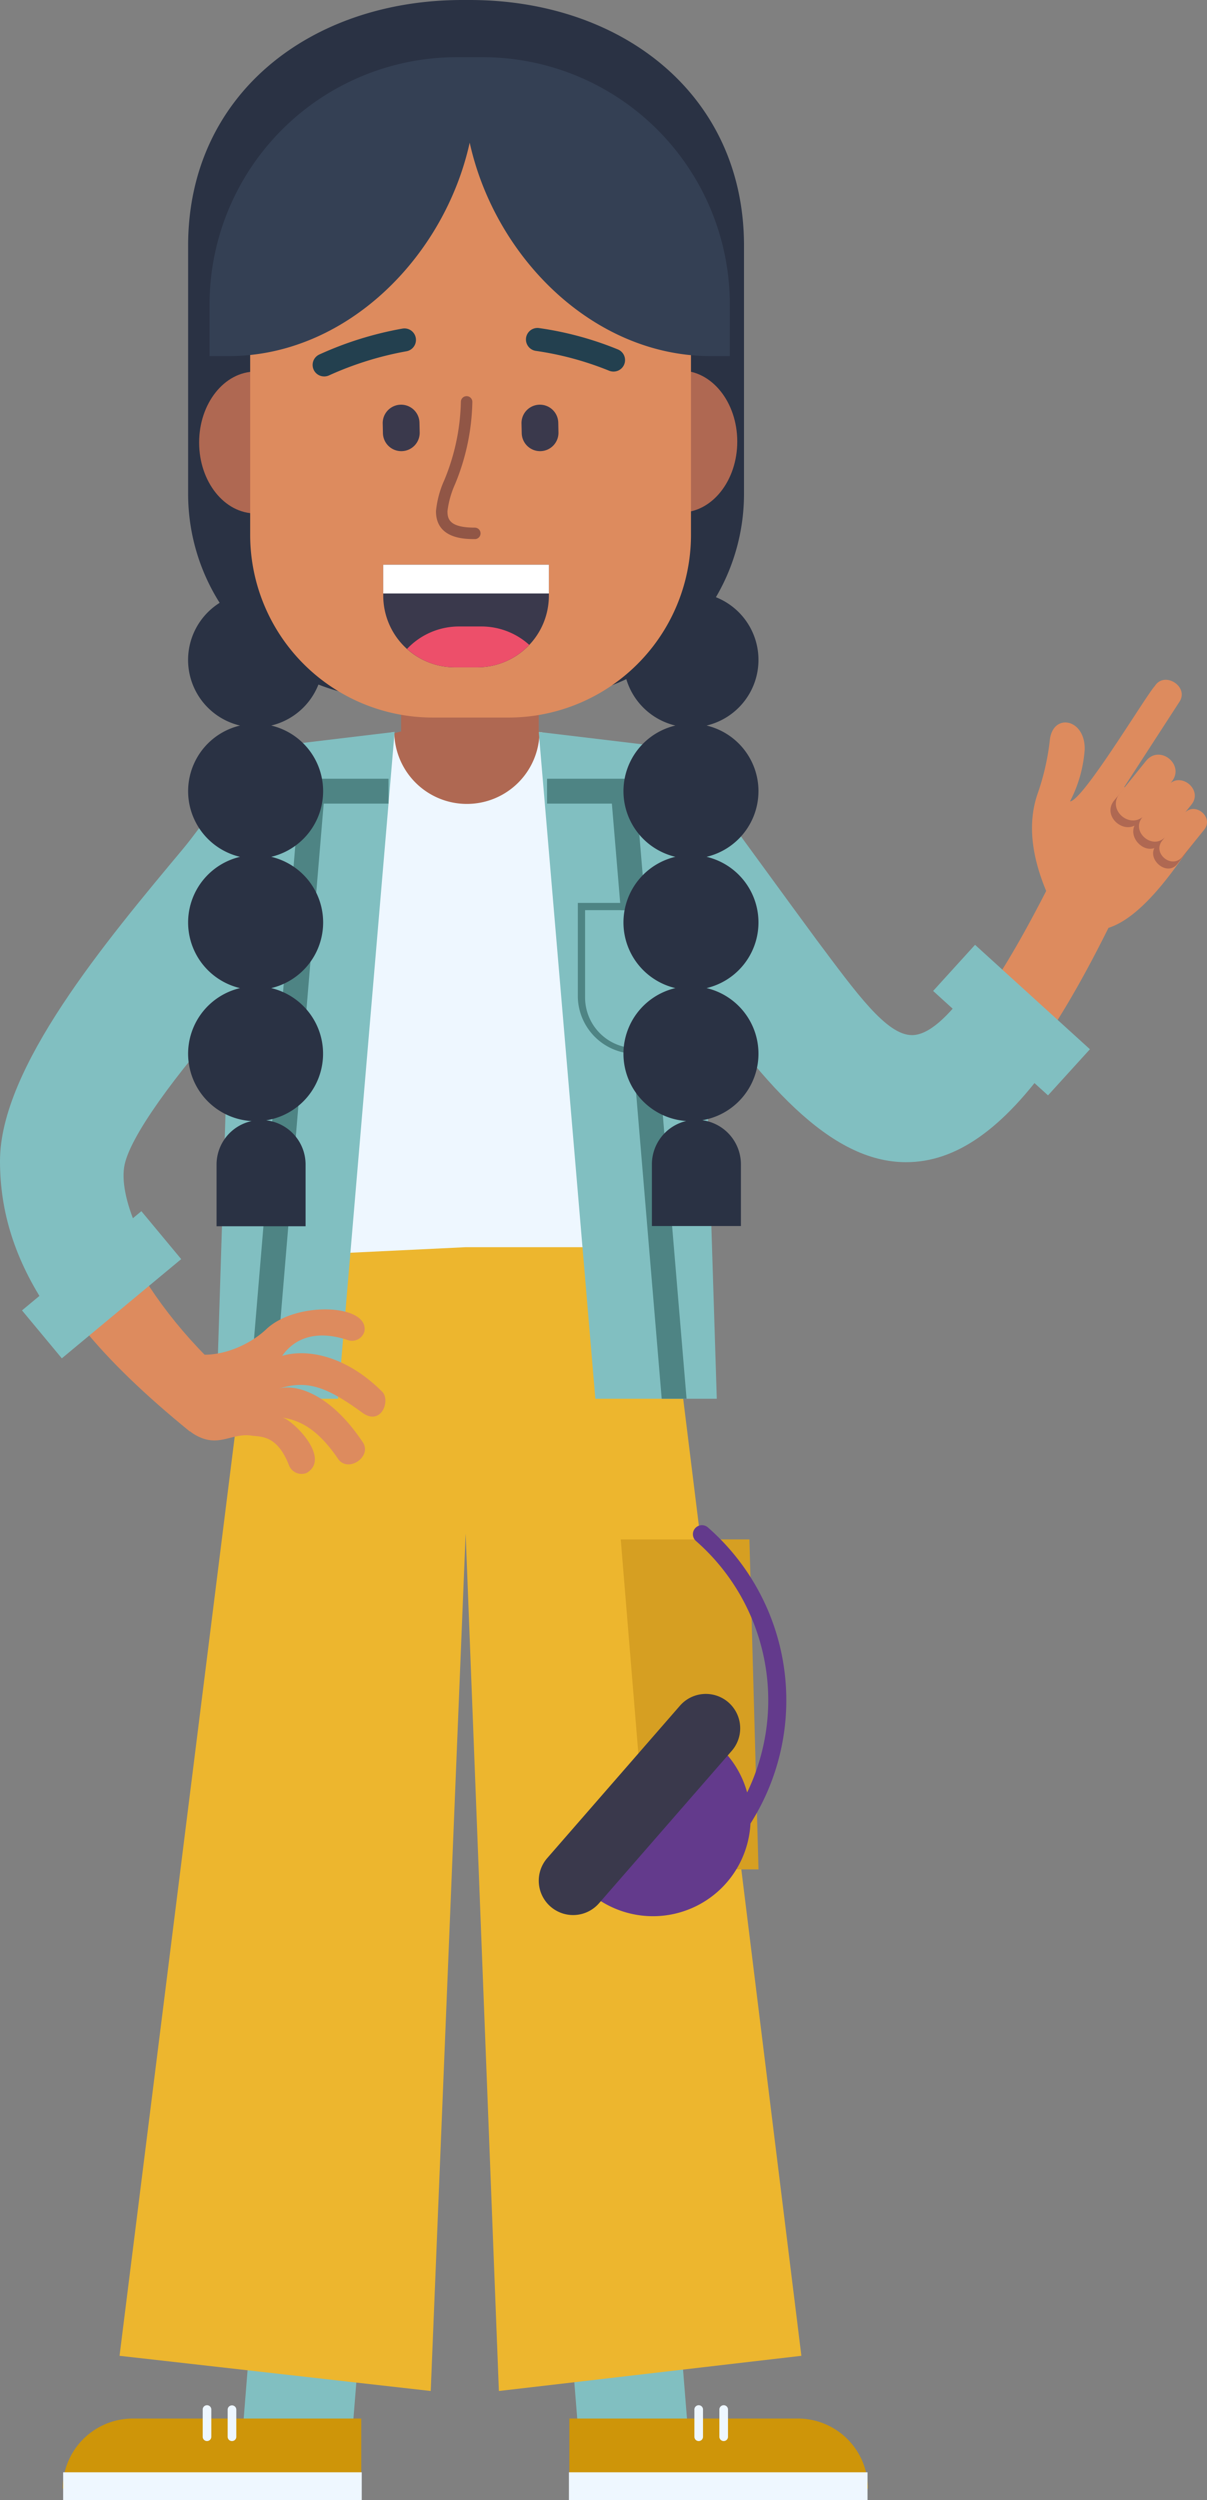<svg id="Group_713" data-name="Group 713" xmlns="http://www.w3.org/2000/svg" xmlns:xlink="http://www.w3.org/1999/xlink" width="210.151" height="435.213" viewBox="0 0 210.151 435.213">
  <rect x="0" y="0" width="210.151" height="435.213" fill="#808080" stroke="none"/>
  <defs>
    <clipPath id="clip-path">
      <rect id="Rectangle_609" data-name="Rectangle 609" width="210.151" height="435.213" fill="none"/>
    </clipPath>
  </defs>
  <path id="Path_3077" data-name="Path 3077" d="M105.328,143.58V130.174L93.8,127.325V112.382H69.844v14.943l-11.525,2.849V143.58Z" fill="#af6852"/>
  <path id="Path_3078" data-name="Path 3078" d="M119.924,424.923H100.817l-1.4-17.43h19.107Z" fill="#81bfc1"/>
  <g id="Group_712" data-name="Group 712">
    <g id="Group_711" data-name="Group 711" clip-path="url(#clip-path)">
      <path id="Path_3079" data-name="Path 3079" d="M151.122,433.208H99.134V421H138.91a12.212,12.212,0,0,1,12.212,12.211" fill="#ce9509"/>
      <path id="Path_3080" data-name="Path 3080" d="M126,424.923a.752.752,0,0,0,.752-.753v-4.681a.752.752,0,1,0-1.5,0v4.681a.752.752,0,0,0,.752.753" fill="#eef7ff"/>
      <path id="Path_3081" data-name="Path 3081" d="M121.648,424.923a.753.753,0,0,0,.753-.753v-4.681a.752.752,0,1,0-1.5,0v4.681a.752.752,0,0,0,.752.753" fill="#eef7ff"/>
      <rect id="Rectangle_602" data-name="Rectangle 602" width="51.988" height="4.856" transform="translate(99.056 430.357)" fill="#eef7ff"/>
      <path id="Path_3082" data-name="Path 3082" d="M42.115,424.923H61.222l1.4-17.43H43.514Z" fill="#81bfc1"/>
      <path id="Path_3083" data-name="Path 3083" d="M10.917,433.208H62.9V421H23.129a12.212,12.212,0,0,0-12.212,12.211" fill="#ce9509"/>
      <path id="Path_3084" data-name="Path 3084" d="M36.044,424.923a.752.752,0,0,1-.752-.753v-4.681a.752.752,0,1,1,1.5,0v4.681a.752.752,0,0,1-.752.753" fill="#eef7ff"/>
      <path id="Path_3085" data-name="Path 3085" d="M40.391,424.923a.753.753,0,0,1-.753-.753v-4.681a.753.753,0,1,1,1.505,0v4.681a.752.752,0,0,1-.752.753" fill="#eef7ff"/>
      <rect id="Rectangle_603" data-name="Rectangle 603" width="51.988" height="4.856" transform="translate(10.995 430.357)" fill="#eef7ff"/>
      <path id="Path_3086" data-name="Path 3086" d="M119.436,132.675l-25.5-5.268a12.646,12.646,0,0,1-25.291,0l-25.5,5.268,2.941,94.353h69.638Z" fill="#eef7ff"/>
      <path id="Path_3087" data-name="Path 3087" d="M81.074,217.1l-36.295,1.747L20.813,410.08l54.181,6.127,6.08-149.282,5.788,149.282,52.666-6.127L115.692,217.1H81.034" fill="#edb62e"/>
      <path id="Path_3088" data-name="Path 3088" d="M124.8,243.484H103.657L93.8,127.407l27.449,3.288Z" fill="#81bfc1"/>
      <path id="Path_3089" data-name="Path 3089" d="M37.7,243.484H58.852l9.854-116.077-27.449,3.288Z" fill="#81bfc1"/>
      <rect id="Rectangle_604" data-name="Rectangle 604" width="26.543" height="4.329" transform="translate(41.103 135.558)" fill="#4e8484"/>
      <path id="Path_3090" data-name="Path 3090" d="M43.353,243.484,52.21,137.723h4.329L47.682,243.484Z" fill="#4e8484"/>
      <path id="Path_3091" data-name="Path 3091" d="M20.422,213.338H4.611c3.56,12.119,13.04,23.3,28.458,35.864l4.219-11.741c-7.722-7.4-13.9-16.383-16.866-24.123" fill="#dd8b5e"/>
      <path id="Path_3092" data-name="Path 3092" d="M41.6,134.536s-6.7,9.589-9.663,13.141C18.381,163.911,0,185.824,0,202.1c0,8.9,2.61,17.234,8.3,25.74,1.3-1.158,2.611-2.308,3.938-3.431,3.841-3.249,8.287-6.31,11.9-9.952-1.983-4.367-2.952-8.328-2.53-11.25.741-5.141,9.143-16.426,18.957-27.395Z" fill="#81bfc1"/>
      <rect id="Rectangle_605" data-name="Rectangle 605" width="27.028" height="10.851" transform="matrix(0.769, -0.639, 0.639, 0.769, 3.83, 228.104)" fill="#81bfc1"/>
      <path id="Path_3093" data-name="Path 3093" d="M32.411,235.325c4.571,1.538,10.528-.714,13.968-3.963,5.213-4.923,17.953-4.347,17.07.42a2.264,2.264,0,0,1-3.005,1.453c-4.749-1.563-8.814-.759-11.321,2.786,4.329-1.3,11.116-.053,17.389,6.208,1.568,1.459-.114,6.106-3.447,3.67-6.217-4.543-9.677-5.767-14.635-4.131,2.8-.925,8.9.543,14.732,9.279,1.7,2.54-2.629,5.422-4.327,2.863-3.88-5.705-7.167-6.736-9.716-7.164,1.7.285,8.649,7.023,4.288,9.644A2.35,2.35,0,0,1,50.33,255.1c-2.074-5.351-4.89-4.961-6.547-5.2-3.582-.514-5.777,2.286-9.942-.216-5.95-3.575-1.43-14.356-1.43-14.356" fill="#dd8b5e"/>
      <rect id="Rectangle_606" data-name="Rectangle 606" width="26.543" height="4.329" transform="translate(95.245 135.558)" fill="#4e8484"/>
      <path id="Path_3094" data-name="Path 3094" d="M119.538,243.484l-8.857-105.761h-4.329l8.857,105.761Z" fill="#4e8484"/>
      <path id="Path_3095" data-name="Path 3095" d="M195.743,136.989l9.572-14.767c1.836-2.647-2.55-5.487-4.24-2.814C199.5,121.092,188.559,139.39,186.3,139.5a23.117,23.117,0,0,0,2.557-9.035c.116-5.436-5.659-6.453-6.086-1.5a42.523,42.523,0,0,1-2.169,9.36c-1.953,5.844-.486,11.871,1.549,16.769-4.885,9.52-8.975,16.276-12.572,20.777l9.126,9.571c4.521-5.883,9.249-13.774,14.29-23.926,5.671-1.79,11.177-9.715,14.152-14.072Z" fill="#dd8b5e"/>
      <path id="Path_3096" data-name="Path 3096" d="M177.267,178.7c-2.743-2.449-5.436-4.9-8.01-7.453-4.212,5.977-7.68,8.941-10.468,8.941-4.447,0-9.689-7.335-16.6-16.568-2.136-2.855-21.726-29.748-21.726-29.748l-1.744,34.357c13.836,20.454,25.77,34.077,39.043,34.077,8.671,0,16.884-5.705,25.547-18.045-2-1.873-4-3.736-6.046-5.561" fill="#81bfc1"/>
      <rect id="Rectangle_607" data-name="Rectangle 607" width="10.851" height="27.028" transform="translate(162.467 172.497) rotate(-47.732)" fill="#81bfc1"/>
      <path id="Path_3097" data-name="Path 3097" d="M194.018,139.3l5.068-6.153L209.2,144.91l-4.174,5.435c-1.75,2.282-5.155-.546-4.042-2.715-2.035.7-4.414-1.789-3.458-3.912-2.378,1.212-5.594-1.911-3.512-4.415" fill="#af6852"/>
      <path id="Path_3098" data-name="Path 3098" d="M206.328,141.443l1.086-1.346c2.024-2.434-1.41-5.5-3.6-3.8l.2-.246c2.344-2.931-2.1-6.521-4.47-3.607l-4.6,5.695c-2.189,2.736,1.535,6.041,3.97,4.1-2.1,2.547,1.752,5.769,3.907,3.507l-.44.545c-1.863,2.24,1.7,5.119,3.5,2.822l3.746-4.642c1.8-2.162-1.451-4.9-3.3-3.031" fill="#dd8b5e"/>
      <path id="Path_3099" data-name="Path 3099" d="M110.7,182.456h0a8.835,8.835,0,0,1-8.835-8.835V158.433h17.67v15.188a8.835,8.835,0,0,1-8.835,8.835" fill="#81bfc1"/>
      <path id="Path_3100" data-name="Path 3100" d="M119.538,158.433v15.188a8.835,8.835,0,0,1-17.67,0V158.433Zm1.261-1.26H100.607v16.448a10.1,10.1,0,0,0,20.192,0V157.173Z" fill="#4e8484"/>
      <path id="Path_3101" data-name="Path 3101" d="M132.059,137.723a11.75,11.75,0,0,0-9.038-11.426,11.742,11.742,0,0,0,1.627-22.34,35.5,35.5,0,0,0,4.89-18.021V42.757C129.538,16.382,108.157,0,81.782,0H80.511C54.135,0,32.754,16.382,32.754,42.757V85.936a35.493,35.493,0,0,0,5.489,19A11.737,11.737,0,0,0,41.792,126.3a11.741,11.741,0,0,0,0,22.851,11.741,11.741,0,0,0,0,22.852,11.739,11.739,0,0,0,2.023,23.144,7.75,7.75,0,0,0-6.11,7.572V213.46h15.5V202.716a7.749,7.749,0,0,0-6.86-7.7A11.739,11.739,0,0,0,47.223,172a11.741,11.741,0,0,0,0-22.852,11.741,11.741,0,0,0,0-22.851,11.774,11.774,0,0,0,8.219-7.136,35.562,35.562,0,0,0,12.986,2.449H93.864a35.525,35.525,0,0,0,15.183-3.39,11.765,11.765,0,0,0,8.543,8.077,11.741,11.741,0,0,0,0,22.851,11.741,11.741,0,0,0,0,22.852,11.74,11.74,0,0,0,1.884,23.137,7.748,7.748,0,0,0-5.971,7.537v10.743H129V202.674a7.745,7.745,0,0,0-6.72-7.674,11.74,11.74,0,0,0,.738-23,11.741,11.741,0,0,0,0-22.852,11.748,11.748,0,0,0,9.038-11.425" fill="#2a3244"/>
      <path id="Path_3102" data-name="Path 3102" d="M118.526,64.517l-5.192.01.028,24.695,5.193-.009c5.425-.01,9.818-5.546,9.81-12.366s-4.413-12.34-9.839-12.33" fill="#af6852"/>
      <path id="Path_3103" data-name="Path 3103" d="M49.673,64.674l-5.192.01c-5.426.009-9.818,5.545-9.81,12.365s4.413,12.34,9.838,12.33l5.193-.01Z" fill="#af6852"/>
      <path id="Path_3104" data-name="Path 3104" d="M88.507,124.906H75.358a31.8,31.8,0,0,1-31.8-31.8V51.98a31.8,31.8,0,0,1,31.8-31.8H88.507a31.8,31.8,0,0,1,31.8,31.8V93.108a31.8,31.8,0,0,1-31.8,31.8" fill="#dd8b5e"/>
      <path id="Path_3105" data-name="Path 3105" d="M69.945,78.534h0a3.2,3.2,0,0,0,3.127-3.268l-.037-1.691a3.2,3.2,0,1,0-6.4.142l.037,1.69a3.2,3.2,0,0,0,3.269,3.127" fill="#3a394c"/>
      <path id="Path_3106" data-name="Path 3106" d="M94.107,78.534h0a3.2,3.2,0,0,0,3.127-3.268L97.2,73.575a3.2,3.2,0,1,0-6.4.142l.038,1.69a3.2,3.2,0,0,0,3.268,3.127" fill="#3a394c"/>
      <path id="Path_3107" data-name="Path 3107" d="M106.83,64.68a2.02,2.02,0,0,1-.814-.163,54.547,54.547,0,0,0-12.745-3.443,2,2,0,1,1,.612-3.961A57.389,57.389,0,0,1,107.6,60.835a2,2,0,0,1-.77,3.845" fill="#23404f"/>
      <path id="Path_3108" data-name="Path 3108" d="M56.478,65.526a2,2,0,0,1-.861-3.826,60.25,60.25,0,0,1,14.449-4.5,2,2,0,0,1,.705,3.946,57.123,57.123,0,0,0-13.483,4.2,2,2,0,0,1-.81.182" fill="#23404f"/>
      <path id="Path_3109" data-name="Path 3109" d="M132.062,325.407H112.8l-4.721-57.441h22.4Z" fill="#d69f22"/>
      <path id="Path_3110" data-name="Path 3110" d="M123.22,265.853a1.574,1.574,0,0,0-2.067,2.373,36.844,36.844,0,0,1,8.931,43.791,16.929,16.929,0,0,0-5.222-8.3l-4.685-4.08L97.829,325.291l4.685,4.081a17,17,0,0,0,28.15-11.944,39.99,39.99,0,0,0-7.444-51.575" fill="#633a8c"/>
      <path id="Path_3111" data-name="Path 3111" d="M95.856,331.889h0a5.981,5.981,0,0,1-.582-8.438l23.111-26.534a5.98,5.98,0,1,1,9.019,7.856l-23.11,26.534a5.981,5.981,0,0,1-8.438.582" fill="#3a394c"/>
      <path id="Path_3112" data-name="Path 3112" d="M83.094,116.165H79.2a12.471,12.471,0,0,1-12.471-12.471V98.3H95.565v5.393a12.471,12.471,0,0,1-12.471,12.471" fill="#3a394c"/>
      <path id="Path_3113" data-name="Path 3113" d="M70.871,112.959a12.408,12.408,0,0,0,8.327,3.206h3.9a12.421,12.421,0,0,0,9.05-3.908,12.413,12.413,0,0,0-8.327-3.206h-3.9a12.421,12.421,0,0,0-9.05,3.908" fill="#ed4f6a"/>
      <rect id="Rectangle_608" data-name="Rectangle 608" width="28.839" height="5.007" transform="translate(66.726 98.301)" fill="#fff"/>
      <path id="Path_3114" data-name="Path 3114" d="M84,9.954H79.561A43.075,43.075,0,0,0,36.486,53.029v8.958h3.329c20.45,0,37.56-17.21,41.964-37.154,4.4,19.944,21.513,37.154,41.963,37.154h3.329V53.029A43.075,43.075,0,0,0,84,9.954" fill="#344054"/>
      <path id="Path_3115" data-name="Path 3115" d="M82.67,93.842c-1.672,0-6.762,0-6.762-4.86A17.1,17.1,0,0,1,77.349,83.6a37.505,37.505,0,0,0,2.893-13.64,1,1,0,0,1,2,0,39.248,39.248,0,0,1-3.017,14.334,16.224,16.224,0,0,0-1.317,4.693c0,1.384.368,2.86,4.762,2.86a1,1,0,0,1,0,2" fill="#915646"/>
    </g>
  </g>
</svg>

